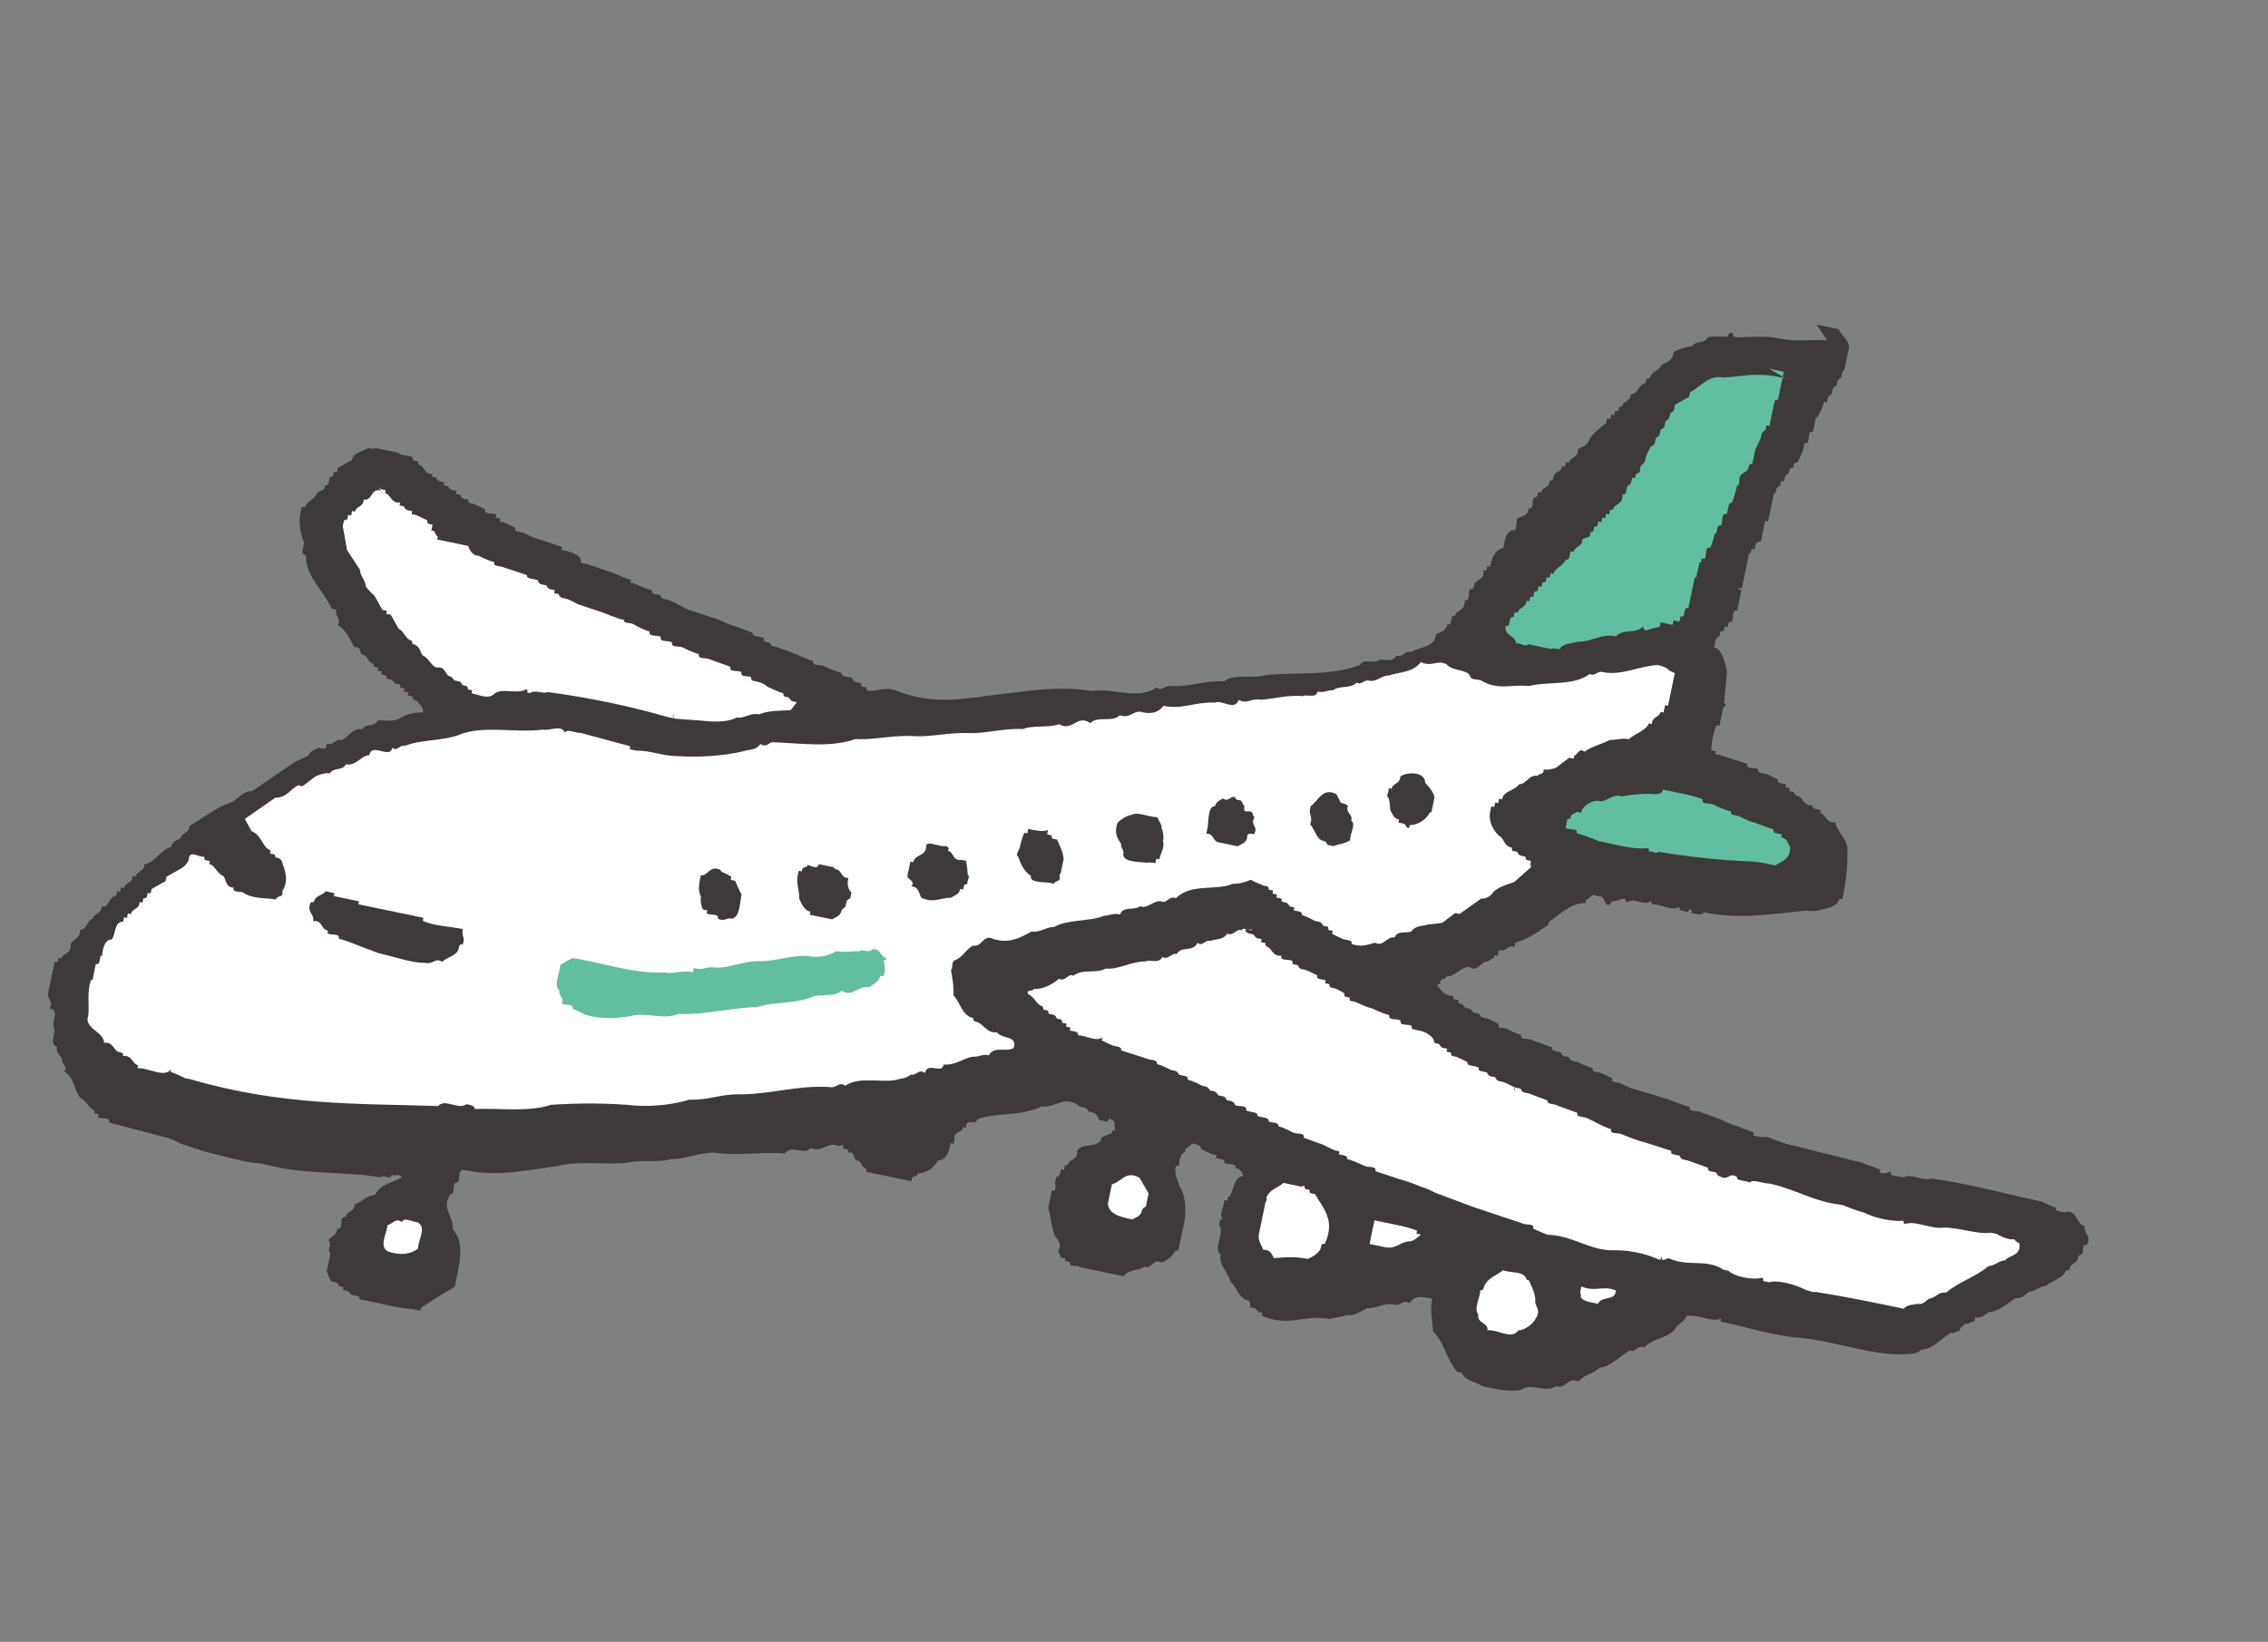 <svg width="192" height="139" viewBox="0 0 192 139" fill="none" xmlns="http://www.w3.org/2000/svg">
<rect x="0" y="0" width="192" height="139" fill="#808080" stroke="none"/>
<path d="M153.796 27.479C153.796 27.479 155.048 27.74 155.674 27.87C155.92 28.574 156.771 28.881 156.463 29.732L156.151 31.235C156.151 31.235 155.974 31.459 155.948 31.584L155.869 31.96C155.869 31.96 155.567 32.159 155.541 32.284L155.463 32.66C155.463 32.66 155.186 32.733 155.134 32.983L155.056 33.359C155.056 33.359 154.754 33.557 154.728 33.683L154.65 34.058C154.65 34.058 154.524 34.032 154.399 34.006L154.321 34.382C154.321 34.382 154.066 34.982 153.863 35.332L153.737 35.306C153.737 35.306 153.555 36.182 153.477 36.558C152.976 36.454 153.222 37.158 153.018 37.508C152.768 37.456 152.742 37.581 152.69 37.832L152.612 38.208C152.612 38.208 152.356 38.807 152.153 39.157C152.153 39.157 152.028 39.131 151.877 39.23L151.799 39.606C151.799 39.606 151.673 39.58 151.522 39.679L151.444 40.055C151.444 40.055 151.141 40.254 151.115 40.379L151.037 40.755L150.787 40.702L150.709 41.078C150.709 41.078 150.406 41.277 150.38 41.402L150.302 41.778L150.177 41.752L149.683 44.131L149.432 44.079L149.068 45.832C149.068 45.832 148.666 45.879 148.614 46.13L148.536 46.505C148.536 46.505 148.411 46.479 148.286 46.453L148.207 46.829L148.082 46.803C148.082 46.803 147.874 47.805 147.77 48.306C147.77 48.306 147.562 49.308 147.458 49.809L147.207 49.757C147.207 49.757 147.155 50.007 147.432 49.934L147.328 50.435C147.328 50.435 147.145 51.312 147.067 51.687C146.566 51.583 146.812 52.287 146.609 52.637C146.609 52.637 146.483 52.611 146.332 52.71L146.254 53.086C146.254 53.086 146.129 53.06 146.004 53.034L145.926 53.41C145.926 53.41 145.8 53.384 145.649 53.483L145.571 53.859C145.571 53.859 145.294 53.932 145.242 54.182C145.19 54.433 145.138 54.683 145.112 54.808C145.613 54.913 145.66 55.315 145.859 55.617C146.005 56.17 146.303 56.624 146.147 57.375L145.955 59.556L146.08 59.582L146.028 59.833L145.903 59.806L145.565 61.435L145.314 61.383C145.059 61.983 144.877 62.859 144.872 63.512L145.247 63.59L145.195 63.84L145.571 63.918L147.899 64.663C147.794 65.164 148.499 64.919 148.848 65.122C148.796 65.372 148.922 65.398 149.172 65.45L149.548 65.528C149.548 65.528 150.148 65.784 150.498 65.987C150.446 66.238 150.571 66.264 150.821 66.316L151.197 66.394L151.145 66.644L151.521 66.722L151.469 66.973L151.844 67.051C151.844 67.051 151.918 67.327 152.168 67.379C152.669 67.483 152.638 68.261 153.441 68.167C153.389 68.417 153.515 68.443 153.765 68.495L154.141 68.573C154.141 68.573 154.115 68.698 154.089 68.824C154.59 68.928 154.559 69.705 155.362 69.611C155.556 70.565 156.506 71.024 156.397 72.177C156.413 73.356 156.278 74.635 155.966 76.138C155.841 76.112 155.841 76.112 155.715 76.086C155.611 76.587 155.209 76.634 154.907 76.832C154.229 76.952 153.775 77.25 153.024 77.094C150.237 77.299 147.499 77.906 144.242 77.229C144.039 77.579 143.564 77.349 143.188 77.271C143.188 77.271 143.241 77.021 143.115 76.995C142.865 76.943 143.037 77.371 142.688 77.167L142.187 77.063C142.187 77.063 142.239 76.813 142.113 76.787C141.508 77.184 140.611 76.474 139.807 76.569C139.807 76.569 139.859 76.318 139.734 76.292C139.254 76.715 138.481 76.032 137.902 76.304L137.626 76.377C137.652 76.252 137.652 76.252 137.553 76.1C137.177 76.022 137.125 76.273 136.598 76.294C136.348 76.242 136.369 76.769 136.019 76.566C135.769 76.513 135.925 75.762 135.246 75.883C134.798 75.528 134.542 76.128 134.266 76.201L134.214 76.452C132.909 76.442 132.049 77.439 131.141 78.034L131.089 78.285C130.182 78.88 129.399 79.502 128.293 79.794L128.215 80.17C127.615 79.915 127.459 80.666 126.984 80.436C126.734 80.385 126.906 80.812 126.755 80.912C126.755 80.912 126.63 80.885 126.504 80.859C126.552 81.261 126.051 81.157 125.999 81.407C125.372 81.277 125.138 82.404 124.34 81.847C123.536 81.941 123.103 82.766 122.477 82.636C122.399 83.011 121.799 82.756 121.945 83.309C121.945 83.309 121.82 83.283 121.669 83.382C121.967 83.836 122.264 84.29 123.042 84.321C123.042 84.321 122.99 84.571 123.115 84.597L123.491 84.675L123.439 84.925L123.814 85.004C123.814 85.004 123.887 85.28 124.138 85.332L124.514 85.41C124.514 85.41 124.587 85.687 124.837 85.739L125.213 85.817C125.213 85.817 125.286 86.094 125.537 86.146L125.912 86.224C125.912 86.224 126.513 86.479 126.862 86.682C126.81 86.933 126.909 87.084 127.186 87.011L127.562 87.089C127.562 87.089 128.261 87.496 128.762 87.6C128.658 88.101 129.362 87.855 129.712 88.058L131.413 88.673C131.361 88.923 131.486 88.95 131.737 89.002L132.112 89.08C132.112 89.08 132.186 89.356 132.436 89.408L132.812 89.486C132.812 89.486 132.885 89.763 133.135 89.814L133.511 89.893C133.511 89.893 134.461 90.352 134.837 90.43C134.785 90.68 134.91 90.706 135.16 90.758L135.536 90.836C135.536 90.836 136.136 91.092 136.486 91.295C136.434 91.545 136.559 91.571 136.81 91.623L137.185 91.701C137.185 91.701 137.885 92.108 138.386 92.212L141.214 93.061C141.214 93.061 142.414 93.572 143.041 93.702C142.936 94.203 143.641 93.957 143.99 94.16L145.692 94.775C145.692 94.775 146.516 95.208 146.892 95.286L148.468 95.874C148.442 96 148.442 96 148.416 96.125C148.666 96.177 148.917 96.229 149.042 96.255L149.569 96.234C149.569 96.234 150.895 96.771 151.396 96.875L157.605 98.427L159.181 99.015C159.155 99.141 159.129 99.266 159.129 99.266C159.38 99.318 159.63 99.37 159.782 99.271L160.058 99.197C159.954 99.698 160.783 99.479 161.133 99.682C161.738 99.285 162.761 100.02 163.466 99.775C166.523 100.149 169.727 101.076 172.858 101.726C172.858 101.726 173.683 102.159 174.059 102.237C174.007 102.488 174.132 102.514 174.382 102.566C174.633 102.618 174.883 102.67 175.034 102.571C175.937 102.628 175.729 103.629 176.48 103.785C176.35 104.412 177.102 104.568 176.669 105.392C176.168 105.288 176.414 105.993 176.236 106.217C175.986 106.165 175.934 106.415 175.908 106.541C175.804 107.042 175.178 106.911 175.173 107.564L174.922 107.512C174.641 108.237 173.837 108.331 173.206 108.853C172.679 108.875 172.325 109.323 171.798 109.345C171.495 109.543 171.141 109.992 170.64 109.888C169.884 110.384 169.227 111.031 168.298 111.1C167.995 111.298 167.792 111.648 167.166 111.518C167.312 112.071 166.712 111.815 166.66 112.066C166.284 111.988 166.232 112.238 165.93 112.437C165.977 112.839 165.502 112.609 165.45 112.859L165.199 112.807C164.318 113.277 163.734 114.202 162.68 114.244C162.351 114.567 161.95 114.615 161.423 114.636C158.637 114.841 155.26 113.486 152.176 113.237C150.121 113.071 147.793 112.326 145.664 111.884L145.716 111.633C144.861 111.978 143.712 111.217 142.758 111.41C142.654 111.911 141.975 112.032 141.72 112.632C140.912 113.379 139.884 113.296 139.201 114.068C138.601 113.813 138.444 114.564 137.969 114.335C137.088 114.805 136.379 115.703 135.45 115.771C134.944 116.319 134.167 116.288 133.635 116.962C132.685 116.503 132.576 117.656 131.726 117.349C130.943 117.97 129.57 117.032 128.788 117.653C127.833 117.847 126.832 117.638 125.579 117.378C124.88 116.971 124.102 116.941 123.732 116.21L123.356 116.132C122.411 115.021 122.295 113.691 121.324 112.705C121.256 111.777 121.037 110.947 121.245 109.945C120.368 109.763 119.742 109.633 119.335 110.332C118.761 109.952 118.631 110.578 118.005 110.448C117.128 110.266 116.497 110.788 115.72 110.757C115.292 110.929 114.661 111.451 114.035 111.321C113.607 111.494 113.08 111.515 112.527 111.661C110.523 111.245 109.11 112.388 106.834 111.393C106.834 111.393 106.86 111.268 106.886 111.143L106.511 111.064C106.511 111.064 106.312 110.762 106.187 110.736L105.811 110.658C105.811 110.658 105.941 110.032 105.54 110.079C104.814 109.797 104.72 108.994 104.172 108.488C103.952 107.659 103.154 107.101 103.336 106.224C102.662 105.692 103.726 104.346 103.204 103.714L103.308 103.213L103.559 103.265C103.11 102.911 103.668 102.113 103.646 101.586C103.772 101.612 103.897 101.638 103.897 101.638L103.975 101.262L104.1 101.288C104.507 100.589 104.439 99.66 105.242 99.565C105.242 99.565 105.122 98.887 104.595 98.909C104.699 98.407 103.995 98.653 103.645 98.45C103.697 98.199 103.572 98.173 103.321 98.121L102.945 98.043C102.945 98.043 102.971 97.918 102.997 97.793L102.622 97.715C102.622 97.715 102.022 97.459 101.672 97.256C101.724 97.005 101.473 96.953 101.348 96.927C100.899 96.573 100.644 97.173 100.367 97.246L100.315 97.497C100.315 97.497 100.013 97.695 99.987 97.82C99.935 98.071 99.758 98.295 99.857 98.446L99.805 98.697C99.805 98.697 99.554 98.645 99.528 98.77C99.398 99.396 99.696 99.85 99.842 100.403C100.338 101.16 100.407 102.088 100.298 103.241L99.959 104.869C99.959 104.869 99.829 105.495 99.751 105.871C99.751 105.871 99.501 105.819 99.475 105.944C99.271 106.294 98.791 106.717 98.364 106.889C97.539 106.457 97.582 107.511 96.856 107.229C96.376 107.652 95.651 107.371 95.119 108.044C94.368 107.888 93.616 107.732 92.99 107.602L91.362 107.263C91.362 107.263 91.263 107.112 90.986 107.185L90.611 107.107C90.611 107.107 90.636 106.982 90.537 106.831L90.162 106.753C90.162 106.753 90.214 106.502 90.088 106.476C89.661 106.649 89.791 106.023 89.54 105.971C90.098 105.172 89.248 104.865 89.226 104.338C88.955 103.759 88.986 102.981 88.74 102.277L88.792 102.026C88.792 102.026 88.974 101.15 89.052 100.774C89.052 100.774 89.177 100.8 89.303 100.826C89.355 100.576 89.407 100.325 89.308 100.174L89.412 99.673C89.412 99.673 89.688 99.6 89.74 99.349L89.818 98.974C89.818 98.974 89.944 99 90.069 99.026L90.147 98.65C90.147 98.65 90.272 98.676 90.423 98.577C90.528 98.076 91.279 98.232 91.185 97.428C91.591 96.729 92.666 97.214 93.198 96.54L93.25 96.29C93.25 96.29 93.829 96.018 94.106 95.945L94.158 95.695C94.158 95.695 94.283 95.721 94.408 95.746C94.236 95.319 94.59 94.87 93.964 94.74C93.714 94.688 93.886 95.116 93.536 94.912L93.035 94.808C93.035 94.808 92.889 94.255 92.513 94.177L92.138 94.099C92.138 94.099 92.064 93.823 91.814 93.771L91.438 93.692C90.092 92.629 89.456 93.803 88.177 93.668C86.566 94.509 84.285 94.166 82.725 94.756C82.595 95.382 81.724 94.548 81.792 95.477L81.541 95.424C81.437 95.925 80.686 95.77 80.806 96.448L80.728 96.824C80.728 96.824 80.603 96.798 80.478 96.772L80.4 97.147C80.4 97.147 80.165 98.274 79.388 98.243C79.133 98.843 78.376 99.34 77.724 99.335C77.646 99.71 77.046 99.455 77.192 100.008C76.942 99.956 76.691 99.904 76.441 99.852L74.312 99.409C74.312 99.409 73.686 99.279 73.31 99.201C73.336 99.076 73.362 98.951 73.362 98.951C72.861 98.847 72.991 98.221 72.464 98.242C72.24 98.064 72.37 97.438 71.817 97.585C71.843 97.459 71.843 97.46 71.744 97.308L71.368 97.23L71.42 96.979C71.42 96.979 71.169 96.927 71.018 97.027C70.068 96.568 69.584 97.643 68.634 97.185C68.102 97.858 67.006 96.846 66.448 97.645C64.392 97.479 62.608 97.892 60.453 97.575C59.148 97.565 58.116 98.134 56.811 98.125C55.831 98.444 54.328 98.131 53.222 98.424C51.213 98.66 49.084 98.218 47.149 98.73C44.738 99.013 42.25 99.672 39.244 99.047C38.717 99.068 38.963 99.772 38.759 100.122C38.258 100.018 38.504 100.723 38.301 101.072L38.175 101.046C37.263 102.294 38.437 102.929 38.328 104.082C39.399 105.219 38.883 107.072 38.493 108.95C37.611 109.42 36.552 110.115 35.645 110.711L35.593 110.961C35.593 110.961 35.092 110.857 34.841 110.805C33.537 110.795 31.961 110.206 30.432 110.019C30.484 109.769 30.359 109.743 30.108 109.691L29.733 109.612C29.733 109.612 29.534 109.31 29.409 109.284L29.033 109.206L29.085 108.956L28.71 108.878C28.71 108.878 28.637 108.601 28.386 108.549L28.01 108.471C28.01 108.471 27.739 107.892 27.665 107.615C27.769 107.114 27.873 106.613 27.978 106.112C27.628 105.909 28.16 105.236 27.81 105.033C27.888 104.657 28.54 104.662 28.545 104.009C29.046 104.113 28.801 103.409 29.004 103.06C29.004 103.06 29.129 103.086 29.28 102.986C29.384 102.485 30.011 102.616 30.016 101.963C30.72 101.718 30.949 101.243 31.753 101.148C32.211 100.199 33.265 100.156 34.021 99.66C33.823 99.358 33.52 99.556 33.145 99.478C33.041 99.979 32.519 99.348 32.19 99.672C28.783 99.094 25.819 99.524 22.114 98.493C20.684 98.457 18.858 97.816 17.355 97.504L15.278 96.811C15.278 96.811 14.579 96.404 14.078 96.3L9.246 95.035C9.35 94.534 8.646 94.779 8.296 94.576L8.348 94.326L7.972 94.248L8.024 93.997C7.523 93.893 7.403 93.215 6.803 92.959C6.182 92.177 6.364 91.3 5.44 90.717C5.794 90.268 5.168 90.138 5.272 89.637C5.074 89.334 4.724 89.131 4.828 88.63C4.103 88.349 4.786 87.576 4.54 86.872C4.368 86.444 5.077 85.546 4.2 85.364C4.581 84.79 3.955 84.66 4.085 84.034L4.423 82.406C4.423 82.406 4.553 81.779 4.631 81.404C4.631 81.404 4.757 81.43 4.882 81.456L4.96 81.08L5.21 81.132C5.314 80.631 6.066 80.787 5.972 79.984C6.076 79.483 6.853 79.514 6.759 78.71C7.411 78.715 7.317 77.912 7.87 77.765C7.974 77.264 8.6 77.394 8.605 76.742C9.231 76.872 9.163 75.944 9.841 75.823L9.919 75.448L10.169 75.5L10.248 75.124L10.498 75.176C10.602 74.675 11.228 74.805 11.233 74.153C11.358 74.179 11.484 74.205 11.484 74.205C11.588 73.704 12.214 73.834 12.219 73.182C13.174 72.989 13.507 72.012 14.488 71.694C14.592 71.193 14.993 71.146 15.296 70.947C15.4 70.446 16.026 70.576 16.031 69.924C17.215 69.256 18.326 68.311 19.583 67.919C20.162 67.647 20.569 66.948 21.346 66.978L25.003 64.472C25.003 64.472 25.858 64.127 26.161 63.929C26.239 63.553 26.64 63.506 26.943 63.307C27.193 63.36 27.444 63.412 27.595 63.313L27.673 62.937C28.273 63.192 28.43 62.441 28.904 62.67C29.483 62.398 29.916 61.574 30.667 61.73C31.048 61.156 31.596 61.662 32.003 60.962C32.78 60.993 33.406 61.123 34.011 60.726C34.465 60.429 35.143 60.308 35.796 60.313C35.9 59.812 35.425 59.583 35.226 59.28L34.976 59.228C34.976 59.228 35.002 59.103 34.903 58.952L34.527 58.874C34.527 58.874 34.553 58.749 34.579 58.623L34.203 58.545L34.255 58.295L33.88 58.217C33.88 58.217 33.932 57.966 33.806 57.94L33.431 57.862C33.431 57.862 33.232 57.56 33.107 57.534L32.731 57.456C32.731 57.456 32.757 57.33 32.658 57.179L32.282 57.101C32.282 57.101 32.309 56.976 32.334 56.851L31.959 56.773C31.959 56.773 31.985 56.648 32.011 56.522L31.635 56.444C31.635 56.444 31.687 56.194 31.562 56.167C31.061 56.063 31.191 55.437 30.664 55.458C30.44 55.281 30.57 54.655 30.017 54.801C29.62 54.196 29.4 53.367 28.576 52.934C28.956 52.36 28.33 52.23 28.46 51.604L28.085 51.526C27.369 49.94 25.897 48.85 25.886 47.019C25.259 46.889 25.942 46.116 25.645 45.662C25.399 44.958 25.206 44.004 25.565 42.902C25.69 42.928 25.69 42.928 25.816 42.954C25.92 42.453 26.598 42.333 26.853 41.733C27.031 41.508 27.532 41.612 27.51 41.086C27.761 41.138 27.813 40.887 27.839 40.762L27.917 40.386C27.917 40.386 28.042 40.412 28.194 40.313L28.271 39.937C28.271 39.937 28.397 39.963 28.522 39.989L28.6 39.614L29.784 38.945C29.914 38.319 30.718 38.225 31.172 37.927C31.422 37.979 31.672 38.031 31.824 37.932L33.702 38.322C34.026 38.651 34.579 38.504 34.929 38.708C34.929 38.708 34.903 38.833 35.002 38.984L35.377 39.062C35.377 39.062 35.352 39.187 35.451 39.339C35.952 39.443 35.921 40.22 36.599 40.1C36.599 40.1 36.573 40.225 36.547 40.35L36.923 40.428C36.923 40.428 36.996 40.705 37.246 40.757L37.622 40.835C37.622 40.835 37.596 40.96 37.57 41.085L37.946 41.163C37.946 41.163 38.019 41.44 38.269 41.492L38.645 41.57C38.645 41.57 38.619 41.695 38.593 41.821L38.969 41.899C38.969 41.899 39.042 42.175 39.292 42.227L39.668 42.305C39.668 42.305 39.616 42.556 39.741 42.582L40.117 42.66C40.117 42.66 40.717 42.915 41.067 43.118C40.963 43.619 41.667 43.374 42.017 43.577C42.017 43.577 41.991 43.702 41.965 43.828L42.34 43.906C42.34 43.906 42.314 44.031 42.288 44.156L42.664 44.234C42.664 44.234 43.264 44.489 43.614 44.693C43.562 44.943 43.687 44.969 43.938 45.021L44.313 45.099C44.313 45.099 45.138 45.532 45.514 45.61L47.591 46.303L47.538 46.553L47.914 46.632C47.914 46.632 49.292 46.918 49.162 47.544C49.235 47.82 49.663 47.648 49.887 47.825L51.964 48.518C51.964 48.518 52.914 48.977 53.415 49.081L53.363 49.331L53.739 49.41C53.739 49.41 54.688 49.868 55.189 49.972C55.137 50.222 55.388 50.275 55.513 50.301L55.889 50.379C55.889 50.379 55.962 50.655 56.212 50.707L56.588 50.785C56.588 50.785 57.188 51.041 57.538 51.244C57.538 51.244 58.237 51.651 58.613 51.729L60.815 52.447C60.815 52.447 61.64 52.88 62.141 52.984L63.717 53.573C63.639 53.949 64.317 53.828 64.667 54.032C64.667 54.032 64.641 54.157 64.74 54.308L65.115 54.386C65.115 54.386 65.314 54.689 65.439 54.715L65.815 54.793L67.391 55.382C67.391 55.382 68.341 55.84 68.842 55.944C68.738 56.446 69.442 56.2 69.792 56.403C69.792 56.403 70.742 56.862 71.243 56.966C71.164 57.341 71.843 57.221 72.192 57.425C72.166 57.55 72.266 57.701 72.516 57.753L72.892 57.831C72.892 57.831 72.866 57.956 72.965 58.107L73.341 58.185C73.341 58.185 73.314 58.311 73.414 58.462C74.165 58.618 74.796 58.096 75.772 58.429C79.023 59.758 81.637 59.126 84.449 58.796C86.985 58.539 89.447 58.005 92.479 58.504C94.112 58.19 96.361 59.311 97.9 58.194C98.474 58.574 98.604 57.948 99.23 58.078C100.785 58.14 101.943 57.597 103.623 57.684C104.557 56.964 106.008 57.526 107.265 57.135C109.926 56.904 112.733 57.226 115.148 56.29C115.404 55.69 116.327 56.274 116.807 55.851C117.084 55.778 118.06 56.112 118.19 55.485C118.79 55.741 118.946 54.989 119.421 55.218C120.177 54.722 121.456 54.858 121.565 53.704C121.867 53.506 122.394 53.485 122.524 52.859C122.775 52.911 122.801 52.786 122.853 52.535L122.931 52.159C122.931 52.159 123.056 52.185 123.207 52.086C123.311 51.585 124.063 51.741 123.995 50.812C124.495 50.916 124.25 50.212 124.453 49.863C124.704 49.915 124.73 49.79 124.782 49.539C124.886 49.038 125.789 49.095 125.569 48.265L125.819 48.317L125.898 47.942L126.148 47.994L126.226 47.618C126.226 47.618 126.46 46.491 127.264 46.397L127.342 46.021C127.342 46.021 127.477 44.743 128.228 44.899C128.405 44.674 128.358 44.273 128.436 43.897C128.739 43.699 129.391 43.703 129.396 43.051C129.897 43.155 129.651 42.451 129.855 42.101C129.855 42.101 129.98 42.127 130.131 42.028L130.209 41.652L130.46 41.704C130.564 41.203 131.19 41.334 131.195 40.681C131.445 40.733 131.471 40.608 131.523 40.358C131.627 39.857 132.254 39.987 132.232 39.46C132.232 39.46 132.358 39.486 132.483 39.512L132.561 39.136L132.811 39.188C132.916 38.687 133.693 38.718 133.573 38.04C133.875 37.841 134.277 37.794 134.506 37.32C134.762 36.719 135.367 36.322 135.846 35.9C136.097 35.952 135.924 35.524 136.076 35.425C136.201 35.451 136.201 35.451 136.326 35.477L136.404 35.101C136.404 35.101 136.529 35.127 136.655 35.153L136.733 34.777C136.733 34.777 136.858 34.803 136.983 34.829L137.061 34.454C137.061 34.454 137.187 34.48 137.338 34.38C137.442 33.879 138.068 34.01 138.073 33.357C138.725 33.362 138.631 32.559 139.309 32.438L139.387 32.063C139.387 32.063 139.512 32.089 139.664 31.989C139.768 31.488 140.446 31.368 140.675 30.893C140.978 30.695 141.38 30.648 141.609 30.173L141.687 29.797C141.687 29.797 142.568 29.327 143.221 29.332C143.601 28.758 144.301 29.164 144.556 28.564C145.109 28.418 145.485 28.496 146.137 28.501C146.387 28.553 146.241 28 146.716 28.229C146.664 28.48 146.789 28.506 147.039 28.558C148.219 28.542 149.299 28.374 150.676 28.66C151.929 28.92 153.134 28.779 154.438 28.789L154.689 28.841L153.796 27.479Z" fill="#3E3A39"/>
<path d="M141.783 56.989L141.21 59.745C141.21 59.745 141.085 59.719 140.96 59.693C140.934 59.818 140.908 59.943 140.882 60.068L140.83 60.319C140.83 60.319 140.704 60.293 140.579 60.267C140.475 60.768 139.849 60.638 139.844 61.29C139.719 61.264 139.719 61.264 139.594 61.238C139.338 61.838 138.509 62.058 137.878 62.58C137.251 62.45 136.949 62.648 136.297 62.643C135.567 63.014 134.888 63.134 134.132 63.63C133.683 63.276 133.553 63.902 133.277 63.975L133.225 64.225L132.849 64.147L131.764 64.967C131.764 64.967 131.185 65.239 130.684 65.135C130.705 65.662 130.23 65.432 130.178 65.683C129.427 65.527 129.245 66.403 128.592 66.398C128.212 66.972 127.309 66.916 127.153 67.667C127.153 67.667 127.028 67.641 126.902 67.615L126.824 67.991C126.824 67.991 126.699 67.965 126.574 67.939L126.496 68.315C126.496 68.315 126.371 68.289 126.245 68.263L126.167 68.638C125.985 69.515 126.356 70.245 126.904 70.751C127.379 70.98 127.249 71.606 128 71.763C128 71.763 127.948 72.013 128.074 72.039L128.449 72.117C128.449 72.117 128.522 72.394 128.773 72.446L129.149 72.524C129.149 72.524 129.123 72.649 129.222 72.8L129.598 72.878C129.598 72.878 129.519 73.254 129.619 73.405C129.619 73.405 128.659 74.251 128.179 74.674C127.475 74.919 126.922 75.066 126.442 75.489C126.239 75.838 125.785 76.136 125.409 76.058L123.568 77.374L123.193 77.296L122.108 78.115C122.108 78.115 121.43 78.236 120.903 78.257C120.475 78.43 119.849 78.299 119.468 78.873C118.915 79.02 118.315 78.764 118.06 79.365C117.433 79.234 117.1 80.21 116.401 79.804C115.848 79.95 115.269 80.222 114.418 79.914C114.47 79.664 114.345 79.638 114.094 79.586L113.719 79.508C113.719 79.508 113.118 79.252 112.769 79.049L112.821 78.799L112.445 78.721C112.445 78.721 112.497 78.47 112.372 78.444L111.996 78.366C111.996 78.366 111.923 78.09 111.673 78.037L111.297 77.959C111.297 77.959 110.597 77.553 110.222 77.475C110.274 77.224 110.023 77.172 109.898 77.146L109.522 77.068L109.574 76.818L109.199 76.74C109.199 76.74 109 76.437 108.875 76.411L108.499 76.333C108.499 76.333 108.551 76.083 108.426 76.057L108.05 75.979L108.102 75.728L107.727 75.65C107.727 75.65 107.753 75.525 107.779 75.4L107.403 75.322C107.403 75.322 107.429 75.196 107.33 75.045L106.954 74.967C106.954 74.967 106.229 74.685 105.879 74.482C105.451 74.654 105.024 74.827 104.371 74.822C102.937 75.439 100.86 74.746 99.546 76.04C98.945 75.785 98.789 76.537 98.314 76.307C97.688 76.177 97.13 76.976 96.53 76.72C95.925 77.117 95.101 76.684 94.819 77.41C94.193 77.28 94.016 77.504 93.489 77.525C92.206 78.042 90.426 77.803 89.242 78.472C88.59 78.467 87.959 78.989 87.333 78.859C86.3 79.428 85.418 79.898 84.067 79.487C83.242 79.054 83.133 80.208 82.382 80.052C81.803 80.323 81.521 81.048 80.817 81.294C80.515 81.493 80.713 81.795 80.51 82.144C80.63 82.823 80.751 83.501 80.72 84.278C81.268 84.784 81.409 85.989 82.411 86.198C82.359 86.448 82.484 86.474 82.735 86.526C83.335 86.782 83.581 87.486 84.384 87.392C84.906 88.023 86.163 87.63 85.804 88.732C85.074 89.103 84.15 88.518 83.717 89.343C83.091 89.213 83.039 89.463 82.387 89.459C81.583 89.553 80.926 90.201 79.898 90.118C79.716 90.994 78.521 89.831 78.312 90.833C77.738 90.452 77.608 91.079 77.107 90.975C76.805 91.173 76.654 91.272 76.252 91.32C74.843 91.811 72.918 91.019 71.556 91.911C70.982 91.531 70.852 92.157 70.226 92.027C67.518 91.856 65.129 92.666 62.52 92.647C61.09 92.611 59.932 93.154 58.377 93.092C57.12 93.484 55.513 93.673 53.958 93.611C51.527 93.367 49.043 93.374 46.659 93.531C44.697 94.169 42.292 93.8 40.184 93.885C40.236 93.634 39.86 93.556 39.484 93.478C38.853 94 37.632 92.962 37.1 93.636C30.354 93.41 23.905 93.637 16.145 91.372L15.644 91.268C15.644 91.268 14.819 90.835 14.444 90.757L14.496 90.507C13.938 91.305 12.565 90.367 11.636 90.435C11.636 90.435 11.662 90.31 11.688 90.185C11.187 90.081 11.218 89.303 10.415 89.397C10.467 89.147 10.342 89.121 10.091 89.069C9.59 88.965 9.621 88.187 8.818 88.282C8.749 87.353 7.471 87.218 7.403 86.289C7.403 86.289 7.455 86.039 7.481 85.914C7.564 84.886 7.344 84.056 7.704 82.955L7.829 82.981C7.829 82.981 8.011 82.105 8.115 81.603C8.365 81.656 8.391 81.53 8.444 81.28L8.522 80.904L8.647 80.93C8.647 80.93 8.683 79.501 9.46 79.531C9.815 79.083 9.647 78.003 10.425 78.034L10.503 77.658L10.753 77.71L10.831 77.334C10.831 77.334 10.956 77.36 11.082 77.386C11.186 76.885 11.812 77.015 11.817 76.363C11.942 76.389 11.942 76.389 12.067 76.415L12.145 76.04C12.145 76.04 12.271 76.065 12.422 75.966L12.5 75.591C12.5 75.591 12.625 75.617 12.75 75.643L12.828 75.267L14.012 74.598L14.091 74.223L15.275 73.554C15.275 73.554 16.005 73.183 16.01 72.531C16.239 72.056 16.787 72.562 17.314 72.541C17.288 72.666 17.262 72.791 17.387 72.817L17.763 72.895L17.711 73.146C18.212 73.25 18.332 73.928 18.932 74.184C19.131 74.486 19.126 75.138 19.778 75.143C19.674 75.644 20.378 75.398 20.603 75.576C21.401 76.134 22.607 75.992 23.358 76.148C23.436 75.773 24.036 76.028 23.89 75.475C24.474 74.551 24.129 73.696 23.883 72.991C23.909 72.866 23.586 72.538 23.309 72.611C23.335 72.486 23.335 72.485 23.236 72.334L22.86 72.256C22.86 72.256 22.886 72.131 22.912 72.006C22.187 71.724 22.145 70.67 21.294 70.363L20.725 69.33L23.322 67.518C24.225 67.575 24.657 66.751 25.236 66.479L25.612 66.557L26.697 65.737C26.697 65.737 27.427 65.367 27.928 65.471C28.309 64.897 29.008 65.303 29.264 64.703C30.14 64.885 30.599 63.935 31.251 63.94C31.485 62.813 33.004 64.305 33.212 63.303C33.661 63.657 33.792 63.031 34.293 63.135C35.576 62.618 37.381 62.732 38.79 62.24C40.803 61.352 43.658 62.076 45.943 61.767C46.569 61.897 47.477 61.302 47.847 62.032C47.925 61.656 48.75 62.089 49.152 62.042L53.358 63.177C53.332 63.302 53.332 63.302 53.306 63.427C53.556 63.48 53.807 63.532 53.932 63.558C54.861 63.489 56.186 64.026 57.365 64.01C59.171 64.124 61.153 64.013 62.938 63.6C63.365 63.428 63.992 63.558 64.372 62.983C64.946 63.364 65.076 62.738 65.577 62.842C67.91 62.935 70.315 63.304 72.428 62.567C74.108 62.655 75.642 62.19 77.572 62.329C79.002 62.365 80.384 61.999 81.939 62.061C83.494 62.123 84.903 61.632 86.583 61.72C87.438 61.375 88.691 61.635 89.671 61.316C90.846 61.952 91.158 60.449 92.306 61.211C92.963 60.563 94.138 61.199 94.795 60.552C95.771 60.885 95.953 60.008 96.803 60.316C97.43 60.446 98.108 60.325 98.488 59.751C100.117 60.09 101.175 59.395 102.855 59.483C103.434 59.211 104.531 60.223 104.864 59.247C105.563 59.654 105.944 59.08 106.695 59.236C107.749 59.194 109.007 58.801 110.285 58.936C110.588 58.738 111.412 59.171 111.542 58.545C112.168 58.675 112.22 58.424 112.873 58.429C113.352 58.006 114.328 58.34 114.834 57.792C115.309 58.021 115.413 57.52 115.914 57.624C116.54 57.754 116.921 57.18 117.573 57.185C118.554 56.866 119.582 56.949 120.291 56.051C121.241 56.51 121.647 55.81 122.472 56.243C122.994 56.874 124.35 56.633 124.471 57.312C124.669 57.614 125.097 57.442 125.447 57.645C126.845 58.458 128.003 57.915 129.407 58.076C131.191 57.663 133.195 58.079 134.583 57.061C135.057 57.29 135.162 56.789 135.663 56.893C137.291 57.232 138.777 56.365 140.358 56.301C140.358 56.301 141.109 56.458 141.308 56.76L141.783 56.989Z" fill="white"/>
<path d="M120.544 66.165C120.544 66.165 121.416 66.999 121.437 67.526L121.177 68.779C121.177 68.779 121.177 68.779 121.051 68.753C120.796 69.353 120.04 69.849 119.388 69.844C119.388 69.844 119.236 69.943 119.335 70.095L119.085 70.043C119.085 70.043 119.012 69.766 118.761 69.714L118.386 69.636C118.386 69.636 118.412 69.511 118.438 69.385C117.937 69.281 117.89 68.88 117.691 68.577C117.644 68.175 117.696 67.925 117.524 67.497C117.273 67.445 117.628 66.996 117.554 66.72C117.68 66.746 117.805 66.772 117.805 66.772C117.909 66.271 118.535 66.401 118.54 65.749C119.02 65.326 120.726 65.289 120.643 66.317L120.544 66.165Z" fill="#3E3A39"/>
<path d="M113.635 67.997C113.635 67.997 114.011 68.076 114.11 68.227C113.855 68.827 114.606 68.983 114.377 69.458C114.826 69.812 114.294 70.486 114.289 71.138C113.836 71.436 113.309 71.457 112.881 71.629L112.38 71.525C112.38 71.525 112.307 71.248 112.056 71.196C111.43 71.066 111.336 70.263 110.913 69.783C111.194 69.058 110.693 68.954 110.975 68.228C111.58 67.831 111.965 66.605 113.139 67.241L113.51 67.971L113.635 67.997Z" fill="#3E3A39"/>
<path d="M104.481 67.401C104.481 67.401 104.554 67.677 104.805 67.729C105.207 67.682 105.128 68.058 105.353 68.235C105.301 68.485 105.249 68.736 105.651 68.689C106.178 68.667 105.974 69.017 106.199 69.194C105.792 69.894 106.569 69.925 106.163 70.624C105.912 70.572 105.537 70.494 105.584 70.896C105.48 71.397 105.078 71.444 104.775 71.642C104.775 71.642 104.525 71.59 104.4 71.564L103.147 71.304C102.646 71.2 102.777 70.574 102.124 70.569C102.15 70.444 102.202 70.193 102.228 70.068C102.333 69.567 102.217 68.237 102.869 68.241C102.947 67.866 103.224 67.793 103.526 67.594C104.101 67.975 104.131 67.197 104.706 67.578L104.481 67.401Z" fill="#3E3A39"/>
<path d="M98.314 70.038C98.314 70.038 98.585 70.617 98.455 71.244C98.628 71.671 98.247 72.246 98.143 72.746L97.893 72.694L97.814 73.07C97.814 73.07 97.314 72.966 97.037 73.039C96.536 72.935 95.206 73.051 95.085 72.373C95.189 71.872 94.913 71.945 94.892 71.418C94.594 70.964 94.296 70.51 94.604 69.659C94.932 69.336 95.386 69.038 95.788 68.991C96.242 68.693 97.192 69.152 97.969 69.183L98.34 69.913L98.314 70.038Z" fill="#3E3A39"/>
<path d="M88.699 70.393C88.699 70.393 88.673 70.518 88.647 70.643L89.023 70.721C89.023 70.721 88.997 70.847 89.096 70.998L89.472 71.076C89.472 71.076 90.041 72.109 90.036 72.761L89.802 73.888C89.802 73.888 89.625 74.112 89.724 74.263C89.771 74.665 89.27 74.561 89.218 74.812C89.218 74.812 88.968 74.76 88.843 74.734C88.467 74.656 87.136 74.771 87.267 74.145C86.692 73.764 86.421 73.185 86.175 72.481C85.925 72.429 86.279 71.98 86.331 71.73C86.331 71.73 86.487 70.978 86.717 70.503C86.842 70.529 86.842 70.529 86.967 70.555L87.045 70.18C87.671 70.31 88.298 70.44 88.725 70.268L88.699 70.393Z" fill="#3E3A39"/>
<path d="M80.314 71.786C80.314 71.786 80.288 71.912 80.262 72.037C80.763 72.141 80.607 72.892 81.411 72.798L81.786 72.876C81.786 72.876 81.907 73.554 81.928 74.081C82.178 74.133 81.824 74.582 81.897 74.859C81.772 74.833 81.772 74.833 81.62 74.932L81.542 75.308C81.542 75.308 81.417 75.282 81.292 75.256C81.188 75.757 80.786 75.803 80.484 76.002C79.706 75.971 79.075 76.493 78 76.008C77.802 75.706 77.806 75.054 77.154 75.049C77.509 74.6 76.883 74.47 76.809 74.193L77.07 72.941C77.07 72.941 77.195 72.967 77.32 72.993C77.476 72.242 78.452 72.575 78.41 71.521C78.738 71.197 79.537 71.755 80.09 71.609L80.314 71.786Z" fill="#3E3A39"/>
<path d="M70.467 73.265C70.467 73.265 70.54 73.542 70.791 73.594C71.292 73.698 71.162 74.324 71.814 74.329C71.71 74.83 71.757 75.232 72.081 75.56L71.977 76.061C71.977 76.061 71.7 76.135 71.648 76.385L71.57 76.761C71.57 76.761 71.267 76.959 71.242 77.084C71.137 77.585 70.736 77.632 70.433 77.831L68.555 77.441C68.555 77.441 68.581 77.316 68.607 77.19C68.106 77.086 67.834 76.507 67.662 76.079C67.693 75.302 67.296 74.697 67.629 73.721C67.754 73.747 67.754 73.747 67.879 73.773C67.832 73.371 68.333 73.475 68.385 73.225C68.636 73.277 69.21 73.658 69.314 73.157L70.567 73.417L70.467 73.265Z" fill="#3E3A39"/>
<path d="M61.085 73.799C61.085 73.799 61.685 74.054 61.91 74.231C61.91 74.231 61.883 74.357 61.857 74.482L62.233 74.56C62.233 74.56 62.578 75.415 62.776 75.718C62.62 76.469 62.636 77.649 61.958 77.769C61.457 77.665 61.379 78.04 60.779 77.785C60.883 77.284 60.179 77.53 59.829 77.327C59.829 77.327 59.855 77.201 59.881 77.076L59.506 76.998C59.506 76.998 59.234 76.419 59.338 75.918C59.066 75.339 59.171 74.838 59.327 74.087C59.953 74.217 60.036 73.189 60.986 73.647L61.085 73.799Z" fill="#3E3A39"/>
<path d="M74.8 81.35C74.8 81.35 75.045 82.055 74.79 82.655C74.665 82.629 74.665 82.629 74.539 82.603C74.435 83.104 73.856 83.376 73.554 83.574C72.677 83.392 72.192 84.467 71.269 83.883C70.486 84.504 69.411 84.02 68.53 84.49C67.121 84.981 65.592 84.794 64.059 85.259C61.825 85.317 59.739 85.929 57.406 85.837C56.248 86.38 54.573 85.64 53.316 86.032C52.236 86.199 50.906 86.315 49.554 85.903C49.554 85.903 48.729 85.471 48.479 85.419C48.583 84.918 47.879 85.163 47.529 84.96C47.884 84.511 47.257 84.381 47.361 83.88C46.813 83.374 47.423 82.325 47.428 81.673L48.461 81.104C50.992 81.499 53.794 82.473 56.178 82.316C57.055 82.498 57.66 82.101 58.662 82.309L58.74 81.933C59.465 82.215 59.82 81.766 60.571 81.922C61.876 81.931 62.909 81.362 64.213 81.372C65.643 81.408 66.801 80.864 68.356 80.926C69.107 81.082 70.036 81.014 70.792 80.518C71.543 80.674 71.971 80.501 72.749 80.532C72.926 80.308 73.625 80.715 73.829 80.365C74.632 80.271 74.476 81.022 75.102 81.152L74.8 81.35Z" fill="#61BEA1"/>
<path d="M28.257 75.86L30.386 76.302L30.334 76.553L35.845 77.698L35.793 77.948C36.742 78.407 38.047 78.416 39.174 78.651C39.044 79.277 39.42 79.355 39.164 79.955C38.914 79.903 38.888 80.028 38.836 80.279C38.706 80.905 37.902 80.999 37.422 81.422C36.848 81.041 36.718 81.668 35.967 81.511C34.788 81.528 33.462 80.991 32.084 80.705L30.508 80.116C30.508 80.116 29.308 79.606 28.682 79.475C28.786 78.975 28.082 79.22 27.732 79.017C27.758 78.891 27.784 78.766 27.659 78.74C27.158 78.636 27.314 77.885 26.511 77.979C26.641 77.353 25.889 77.197 26.322 76.372C26.322 76.372 26.572 76.424 26.598 76.299C26.703 75.798 27.355 75.803 27.558 75.453L28.309 75.609L28.257 75.86Z" fill="#3E3A39"/>
<path d="M149.758 31.211C149.758 31.211 150.509 31.367 151.01 31.471L150.828 32.348C150.828 32.348 150.62 33.35 150.516 33.851C150.265 33.799 150.239 33.924 150.187 34.174L150.109 34.55C150.109 34.55 149.901 35.552 149.797 36.053C149.672 36.027 149.672 36.027 149.546 36.001L149.468 36.377C149.468 36.377 149.166 36.575 149.14 36.7L149.062 37.076C149.062 37.076 148.806 37.676 148.603 38.026C148.603 38.026 148.421 38.903 148.343 39.278C148.092 39.226 148.04 39.477 148.014 39.602C147.91 40.103 147.159 39.947 147.253 40.75L147.175 41.126L147.05 41.1C147.05 41.1 146.842 42.102 146.612 42.577C146.237 42.499 146.357 43.177 146.154 43.526C145.653 43.422 145.898 44.127 145.695 44.476C145.445 44.424 145.392 44.675 145.366 44.8L145.288 45.176L145.163 45.15C145.163 45.15 144.981 46.026 144.778 46.376C144.277 46.272 144.522 46.976 144.319 47.326L144.069 47.274L143.99 47.65L143.865 47.623C143.865 47.623 143.683 48.5 143.605 48.876L143.48 48.85C143.48 48.85 143.272 49.852 143.193 50.228C143.193 50.228 143.037 50.979 142.933 51.48C142.683 51.428 142.657 51.553 142.605 51.803L142.527 52.179C142.527 52.179 142.276 52.127 142.25 52.252L142.172 52.628C142.172 52.628 141.796 52.55 141.671 52.524L141.593 52.9C141.593 52.9 140.842 52.744 140.591 52.692L140.513 53.067C140.513 53.067 139.835 53.188 139.407 53.36L139.157 53.308C139.157 53.308 139.183 53.183 139.083 53.032C138.552 53.705 137.351 53.194 136.819 53.867C135.567 53.607 134.759 54.354 133.454 54.344C133.027 54.516 132.4 54.386 132.02 54.961C131.769 54.908 131.519 54.856 131.242 54.93L129.364 54.539C129.364 54.539 129.364 54.539 129.39 54.414C129.286 54.915 128.738 54.409 128.336 54.456C128.341 53.804 127.287 53.847 127.469 52.97C127.72 53.022 127.746 52.897 127.798 52.646L127.876 52.271C127.876 52.271 128.001 52.297 128.152 52.197L128.23 51.822C128.23 51.822 128.355 51.848 128.481 51.874C128.585 51.373 129.211 51.503 129.216 50.851C129.341 50.877 129.466 50.903 129.466 50.903L129.544 50.527C129.544 50.527 129.795 50.579 129.821 50.454L129.899 50.078C129.899 50.078 130.024 50.104 130.175 50.005L130.254 49.629C130.254 49.629 130.379 49.655 130.504 49.681L130.582 49.305C130.582 49.305 130.707 49.332 130.858 49.232L130.937 48.857L131.187 48.909L131.265 48.533L131.516 48.585C131.62 48.084 132.298 47.964 132.553 47.363C132.804 47.415 132.83 47.29 132.882 47.04L132.96 46.664C132.96 46.664 133.085 46.69 133.21 46.716C133.314 46.215 133.941 46.345 133.945 45.693C134.123 45.469 134.749 45.599 134.603 45.046C134.728 45.072 134.728 45.072 134.879 44.972L134.957 44.597C134.957 44.597 135.082 44.623 135.234 44.523L135.312 44.148C135.312 44.148 135.437 44.174 135.562 44.2L135.64 43.824C135.64 43.824 135.766 43.85 135.891 43.876L135.969 43.501C135.969 43.501 136.094 43.526 136.219 43.553L136.297 43.177C136.297 43.177 136.423 43.203 136.574 43.104C136.678 42.603 137.429 42.759 137.361 41.83C137.612 41.882 137.638 41.757 137.69 41.507L137.768 41.131C137.768 41.131 138.044 41.058 138.096 40.807L138.174 40.431C138.174 40.431 138.299 40.458 138.425 40.483L138.503 40.108C138.503 40.108 138.904 40.061 138.831 39.784L138.909 39.408C138.909 39.408 139.212 39.21 139.238 39.085L139.316 38.709C139.316 38.709 139.571 38.109 139.775 37.759C139.9 37.785 140.051 37.686 140.103 37.435L140.181 37.06C140.181 37.06 140.458 36.987 140.51 36.736L140.588 36.36C140.588 36.36 140.864 36.287 140.916 36.037L140.995 35.661C140.995 35.661 141.297 35.463 141.323 35.337L141.401 34.962C141.401 34.962 141.678 34.889 141.73 34.638L141.808 34.262L142.992 33.594L143.07 33.218C143.951 32.748 144.686 31.725 145.814 31.959C147.394 31.896 148.652 31.504 150.656 31.92L151.156 32.024L149.758 31.211Z" fill="#61BEA1"/>
<path d="M31.954 41.095C31.954 41.095 32.153 41.398 32.278 41.423L32.654 41.502C32.654 41.502 32.627 41.627 32.602 41.752C33.102 41.856 33.072 42.633 33.875 42.539L33.823 42.789L34.199 42.868C34.199 42.868 34.272 43.144 34.522 43.196L34.898 43.274C34.898 43.274 34.872 43.4 34.846 43.525L35.222 43.603C35.222 43.603 35.822 43.858 36.172 44.061C36.172 44.061 36.145 44.187 36.245 44.338L36.62 44.416C36.62 44.416 36.542 44.792 36.516 44.917C36.918 44.87 36.814 45.371 37.065 45.423L37.012 45.673L39.642 46.22C39.642 46.22 39.862 47.049 40.514 47.054C40.514 47.054 41.464 47.513 41.84 47.591C41.788 47.841 41.913 47.867 42.163 47.919L42.539 47.998L44.616 48.69C44.538 49.066 45.216 48.945 45.566 49.149C45.54 49.274 45.639 49.425 45.89 49.477L46.265 49.556C46.265 49.556 46.339 49.832 46.589 49.884L46.965 49.962L46.913 50.213L47.288 50.291C47.288 50.291 47.362 50.567 47.612 50.619L47.988 50.697C47.988 50.697 48.588 50.953 48.938 51.156L51.014 51.849C51.014 51.849 52.215 52.359 52.841 52.489C52.763 52.865 53.467 52.62 53.791 52.948C53.791 52.948 54.615 53.381 54.991 53.459C54.887 53.96 55.591 53.714 55.941 53.917C55.837 54.419 56.541 54.173 56.891 54.376C56.787 54.877 57.491 54.632 57.841 54.835C57.841 54.835 58.665 55.267 59.166 55.371C59.062 55.872 59.767 55.627 60.116 55.83L61.818 56.445C61.713 56.946 62.418 56.7 62.767 56.904C62.663 57.404 63.367 57.159 63.592 57.336C63.592 57.336 63.566 57.462 63.665 57.613L64.041 57.691C64.041 57.691 64.667 57.821 64.991 58.149C64.991 58.149 65.941 58.608 66.316 58.686C66.316 58.686 66.29 58.811 66.389 58.963L66.765 59.041C66.765 59.041 66.964 59.343 67.089 59.369L67.465 59.447C67.465 59.447 67.11 59.896 66.933 60.12C66.004 60.189 65.101 60.132 64.246 60.477C63.494 60.321 62.989 60.869 62.362 60.739C61.481 61.209 60.328 61.1 59.175 60.991L57.244 60.851L56.993 60.799C56.993 60.799 57.02 60.674 57.045 60.548C57.045 60.548 56.92 60.523 56.993 60.799L56.492 60.695C53.288 59.768 49.782 59.039 46.348 58.587C46.046 58.786 45.221 58.353 44.893 58.677L44.642 58.625C44.642 58.625 44.694 58.374 44.569 58.348C43.688 58.818 42.639 58.208 41.882 58.704C41.376 59.252 40.552 58.82 39.925 58.69C39.925 58.69 39.952 58.565 39.978 58.439L39.602 58.361C39.602 58.361 39.628 58.236 39.529 58.085L39.153 58.007C39.153 58.007 39.08 57.73 38.829 57.678L38.454 57.6C38.454 57.6 38.255 57.297 38.13 57.272C37.629 57.167 37.785 56.416 36.982 56.51C36.481 56.406 36.36 55.728 35.76 55.473C35.562 55.17 35.541 54.643 34.914 54.513C34.914 54.513 34.94 54.388 34.841 54.237C34.34 54.133 34.22 53.454 33.745 53.225L33.077 52.041L32.701 51.963C32.701 51.963 32.727 51.838 32.753 51.712L32.377 51.634L31.709 50.45C31.709 50.45 31.16 49.944 30.962 49.642C30.941 49.115 30.492 48.76 30.471 48.233L29.38 46.57C29.259 45.891 29.139 45.213 29.018 44.535L29.122 44.034C29.122 44.034 29.248 44.06 29.399 43.961L29.477 43.585L29.728 43.637L29.806 43.261C29.806 43.261 29.931 43.287 30.056 43.313C30.16 42.812 30.786 42.943 30.791 42.29C31.543 42.447 31.401 41.241 32.252 41.548L31.954 41.095Z" fill="white"/>
<path d="M142.667 67.236C142.667 67.236 143.669 67.444 144.144 67.673C144.04 68.174 144.744 67.928 145.093 68.132C145.093 68.132 145.918 68.564 146.544 68.694C146.492 68.945 146.617 68.971 146.868 69.023L147.244 69.101C147.244 69.101 147.943 69.508 148.444 69.612L150.145 70.226C150.093 70.477 150.218 70.503 150.469 70.555L150.845 70.633C150.845 70.633 150.819 70.758 150.793 70.883C151.293 70.988 151.341 71.389 151.539 71.692C151.581 72.746 150.903 72.866 150.298 73.263C149.547 73.107 148.67 72.924 148.018 72.92C145.686 72.827 143.129 72.557 140.348 72.11C140.295 72.36 139.847 72.006 139.57 72.079C139.596 71.954 139.622 71.829 139.497 71.803C138.292 71.944 136.69 71.48 135.312 71.194C135.312 71.194 134.112 70.684 133.485 70.553C133.59 70.053 132.885 70.298 132.536 70.095L132.692 69.343C132.692 69.343 132.817 69.37 132.968 69.27C132.921 68.869 133.297 68.946 133.474 68.722C133.474 68.722 133.725 68.774 133.85 68.8C133.98 68.174 134.861 67.704 135.362 67.808C135.989 67.938 136.546 67.139 137.272 67.421C137.95 67.3 138.754 67.206 139.406 67.211C139.682 67.138 140.658 67.471 140.788 66.845L142.917 67.288L142.667 67.236Z" fill="#61BEA1"/>
<path d="M105.403 78.696C105.403 78.696 105.476 78.972 105.727 79.024L106.103 79.102C106.103 79.102 106.301 79.404 106.426 79.43L106.802 79.508C106.802 79.508 106.776 79.634 106.75 79.759L107.126 79.837C107.126 79.837 107.1 79.962 107.199 80.114C107.7 80.218 107.669 80.995 108.472 80.901C108.368 81.402 109.072 81.156 109.422 81.359C109.422 81.359 109.37 81.61 109.495 81.636L109.871 81.714C109.871 81.714 109.944 81.991 110.195 82.043L110.57 82.121C110.57 82.121 111.171 82.376 111.52 82.579C111.468 82.83 111.593 82.856 111.844 82.908L112.22 82.986C112.22 82.986 112.194 83.111 112.168 83.237L112.543 83.314C112.543 83.314 112.517 83.44 112.617 83.591L112.992 83.669C112.992 83.669 113.592 83.925 113.817 84.102C113.817 84.102 113.765 84.352 113.89 84.378L114.266 84.456C114.266 84.456 114.214 84.707 114.339 84.733L114.715 84.811C114.715 84.811 115.665 85.27 116.165 85.374C116.165 85.374 117.115 85.832 117.616 85.936C117.512 86.437 118.216 86.192 118.566 86.395C118.462 86.896 119.166 86.65 119.516 86.854C119.464 87.104 119.589 87.13 119.84 87.182L120.215 87.26C120.215 87.26 121.342 87.494 121.437 88.298L121.812 88.376C121.812 88.376 122.011 88.679 122.136 88.705L122.512 88.783C122.512 88.783 122.486 88.908 122.46 89.033L122.836 89.111C122.836 89.111 122.809 89.236 122.909 89.388L123.284 89.466C123.284 89.466 123.885 89.721 124.234 89.924C124.156 90.3 124.834 90.18 125.184 90.383C125.132 90.633 125.257 90.659 125.508 90.711L125.883 90.789C125.883 90.789 125.957 91.066 126.207 91.118L126.583 91.196C126.583 91.196 126.656 91.473 126.907 91.525L127.282 91.603C127.282 91.603 127.882 91.858 128.232 92.061L128.18 92.312C128.18 92.312 128.305 92.338 128.232 92.061L128.733 92.165C128.733 92.165 128.806 92.442 129.057 92.494L129.432 92.572L131.008 93.161C130.93 93.537 131.609 93.416 131.833 93.594L133.534 94.208C133.482 94.459 133.608 94.485 133.858 94.537L134.234 94.615C134.234 94.615 134.834 94.87 135.184 95.074C135.184 95.074 136.008 95.506 136.384 95.584C136.28 96.085 136.984 95.84 137.334 96.043C137.334 96.043 138.534 96.554 139.16 96.684L141.488 97.429C141.436 97.679 141.561 97.705 141.811 97.757L142.187 97.835C142.187 97.835 142.26 98.112 142.511 98.164L142.886 98.242L144.588 98.856C144.536 99.107 144.786 99.159 144.911 99.185L145.287 99.263C145.287 99.263 145.36 99.54 145.611 99.592C146.31 99.998 146.341 99.221 147.04 99.627C146.962 100.003 147.766 99.909 148.116 100.112C148.444 99.789 149.143 100.195 149.796 100.2C152.05 100.668 153.522 101.758 155.953 102.002C155.953 102.002 157.154 102.513 157.78 102.643C158.604 103.076 159.732 103.31 160.634 103.367L161.161 103.346C161.135 103.471 161.135 103.471 161.234 103.622C162.215 103.303 163.489 104.09 164.569 103.923C165.748 103.907 167.449 104.521 168.529 104.354L169.03 104.458C169.03 104.458 169.954 105.042 170.507 104.896C170.507 104.896 170.705 105.198 170.956 105.25C171.123 106.33 170.095 106.247 169.741 106.696C169.214 106.717 168.859 107.166 168.332 107.187C167.221 108.132 165.839 108.498 164.728 109.443C164.102 109.313 163.847 109.913 163.32 109.934C163.017 110.133 162.814 110.482 162.313 110.378C162.036 110.451 161.384 110.446 161.181 110.796C158.676 110.276 156.171 109.755 153.641 109.36C153.615 109.485 153.14 109.256 152.889 109.204C151.939 108.745 150.588 108.334 149.758 108.553L149.257 108.449C149.257 108.449 149.309 108.199 149.184 108.173C148.355 108.393 146.852 108.08 146.304 107.574L145.928 107.496C144.305 106.506 143.095 107.3 141.294 106.534C141.044 106.482 140.689 106.93 140.668 106.403C140.668 106.403 140.517 106.503 140.616 106.654L140.365 106.602C139.29 106.117 137.913 105.831 136.734 105.847C134.626 105.932 133.206 104.591 130.999 104.525C130.999 104.525 130.273 104.244 129.798 104.014C129.903 103.513 129.198 103.759 128.849 103.556L126.772 102.863L124.695 102.17L123.119 101.581L121.543 100.992C121.543 100.992 120.718 100.56 120.342 100.482C120.342 100.482 119.142 99.971 118.516 99.841L116.439 99.148C116.543 98.647 115.839 98.893 115.489 98.689C115.489 98.689 114.539 98.231 114.038 98.126C114.09 97.876 113.84 97.824 113.714 97.798L113.339 97.72C113.339 97.72 113.365 97.595 113.391 97.47L113.015 97.391C113.015 97.391 112.415 97.136 112.065 96.933L110.364 96.318C110.468 95.817 109.764 96.063 109.414 95.859C109.414 95.859 108.715 95.453 108.214 95.349C108.292 94.973 107.614 95.093 107.389 94.916C107.467 94.54 106.789 94.66 106.439 94.457C106.518 94.082 105.839 94.202 105.49 93.999C105.594 93.498 104.889 93.743 104.54 93.54C104.566 93.415 104.341 93.237 104.216 93.211L103.84 93.133C103.84 93.133 103.767 92.857 103.517 92.805L103.141 92.727C103.141 92.727 102.942 92.424 102.817 92.398L102.442 92.32C102.442 92.32 102.243 92.018 102.118 91.992L101.742 91.913C101.742 91.913 101.043 91.507 100.542 91.403C100.594 91.153 100.469 91.127 100.218 91.075L99.842 90.996C99.842 90.996 99.644 90.694 99.519 90.668L99.143 90.59C99.143 90.59 98.319 90.157 97.943 90.079C97.995 89.829 97.744 89.777 97.619 89.751L97.243 89.673L94.916 88.927C94.968 88.677 94.718 88.625 94.592 88.599L94.216 88.521C94.216 88.521 93.617 88.265 93.267 88.062C93.267 88.062 93.293 87.937 93.319 87.812C92.839 88.235 91.915 87.651 91.263 87.646C91.315 87.395 91.064 87.343 90.939 87.317L90.564 87.239L90.616 86.989L90.24 86.911C90.24 86.911 90.266 86.785 90.292 86.66L89.916 86.582C89.916 86.582 89.942 86.457 89.843 86.306L89.467 86.228C89.467 86.228 89.394 85.951 89.144 85.899L88.768 85.821C88.768 85.821 88.794 85.696 88.695 85.544L88.319 85.466C88.319 85.466 88.345 85.341 88.246 85.19C87.745 85.086 87.625 84.408 87.024 84.152C86.852 83.725 87.452 83.98 87.504 83.729C88.282 83.76 89.012 83.389 89.643 82.867C90.243 83.123 90.399 82.371 90.874 82.601C91.656 81.98 92.732 82.464 93.613 81.994C94.766 82.103 95.7 81.382 97.004 81.392C97.307 81.194 98.131 81.626 98.387 81.026C98.987 81.281 99.117 80.656 99.618 80.76C100.024 80.06 100.948 80.644 101.381 79.82C101.83 80.174 101.96 79.548 102.461 79.652C102.889 79.48 103.515 79.609 103.896 79.035C104.496 79.291 104.652 78.539 105.127 78.769C105.205 78.393 105.753 78.899 106.055 78.7L105.403 78.696Z" fill="white"/>
<path d="M110.428 100.382C110.428 100.382 110.402 100.507 110.501 100.658L110.877 100.736C110.877 100.736 110.825 100.987 110.95 101.013L111.326 101.091C111.995 102.275 113.091 103.287 112.147 105.312C111.897 105.259 111.871 105.385 111.819 105.635C111.741 106.011 111.136 106.408 110.708 106.58C109.581 106.346 108.777 106.44 107.849 106.509C107.65 106.206 107.603 105.804 106.951 105.799C106.779 105.372 106.455 105.043 106.585 104.417L107.131 101.787C107.131 101.787 107.309 101.563 107.21 101.411C107.34 100.785 108.32 100.466 108.649 100.143L110.152 100.455L110.428 100.382Z" fill="white"/>
<path d="M118.486 103.753C118.486 103.753 119.487 103.961 119.962 104.191C119.962 104.191 119.936 104.316 119.91 104.441L120.286 104.519C120.286 104.519 119.629 105.166 119.253 105.088C118.45 105.183 118.194 105.783 117.193 105.575L115.94 105.314L116.018 104.939L116.356 103.311L118.11 103.675L118.486 103.753Z" fill="white"/>
<path d="M97.234 101.036L97 102.163C97 102.163 96.723 102.237 96.671 102.487C96.567 102.988 96.165 103.035 95.863 103.234C94.861 103.026 93.859 102.817 93.791 101.889L94.129 100.26C94.959 100.041 95.292 99.065 96.466 99.701L97.234 101.036Z" fill="white"/>
<path d="M129.036 108.299L129.411 108.377C129.411 108.377 129.981 109.41 129.976 110.062C129.872 110.563 130.472 110.819 130.065 111.518C129.81 112.118 129.054 112.614 128.527 112.635C127.969 113.434 126.846 112.547 125.918 112.616C126.048 111.99 124.994 112.032 125.15 111.28C124.727 110.801 125.311 109.877 125.316 109.225C125.566 109.277 125.618 109.026 125.644 108.901C125.926 108.176 126.755 107.956 127.235 107.533C127.96 107.814 129.192 107.548 129.26 108.476L129.036 108.299Z" fill="white"/>
<path d="M136.778 109.383C136.622 110.134 135.672 109.676 135.266 110.375C135.015 110.323 134.765 110.271 134.514 110.219C134.514 110.219 134.013 110.115 133.815 109.812C133.815 109.812 133.867 109.562 133.768 109.411L133.872 108.91C135.072 109.42 135.729 108.773 136.804 109.258L136.778 109.383Z" fill="white"/>
<path d="M35.328 103.459C36.152 103.892 35.417 104.915 35.386 105.693C34.755 106.215 33.827 106.283 32.851 105.949C32.026 105.517 32.787 104.368 32.792 103.716C33.194 103.669 33.449 103.069 34.023 103.45C34.253 102.975 34.926 103.506 35.453 103.485L35.328 103.459Z" fill="white"/>
</svg>
